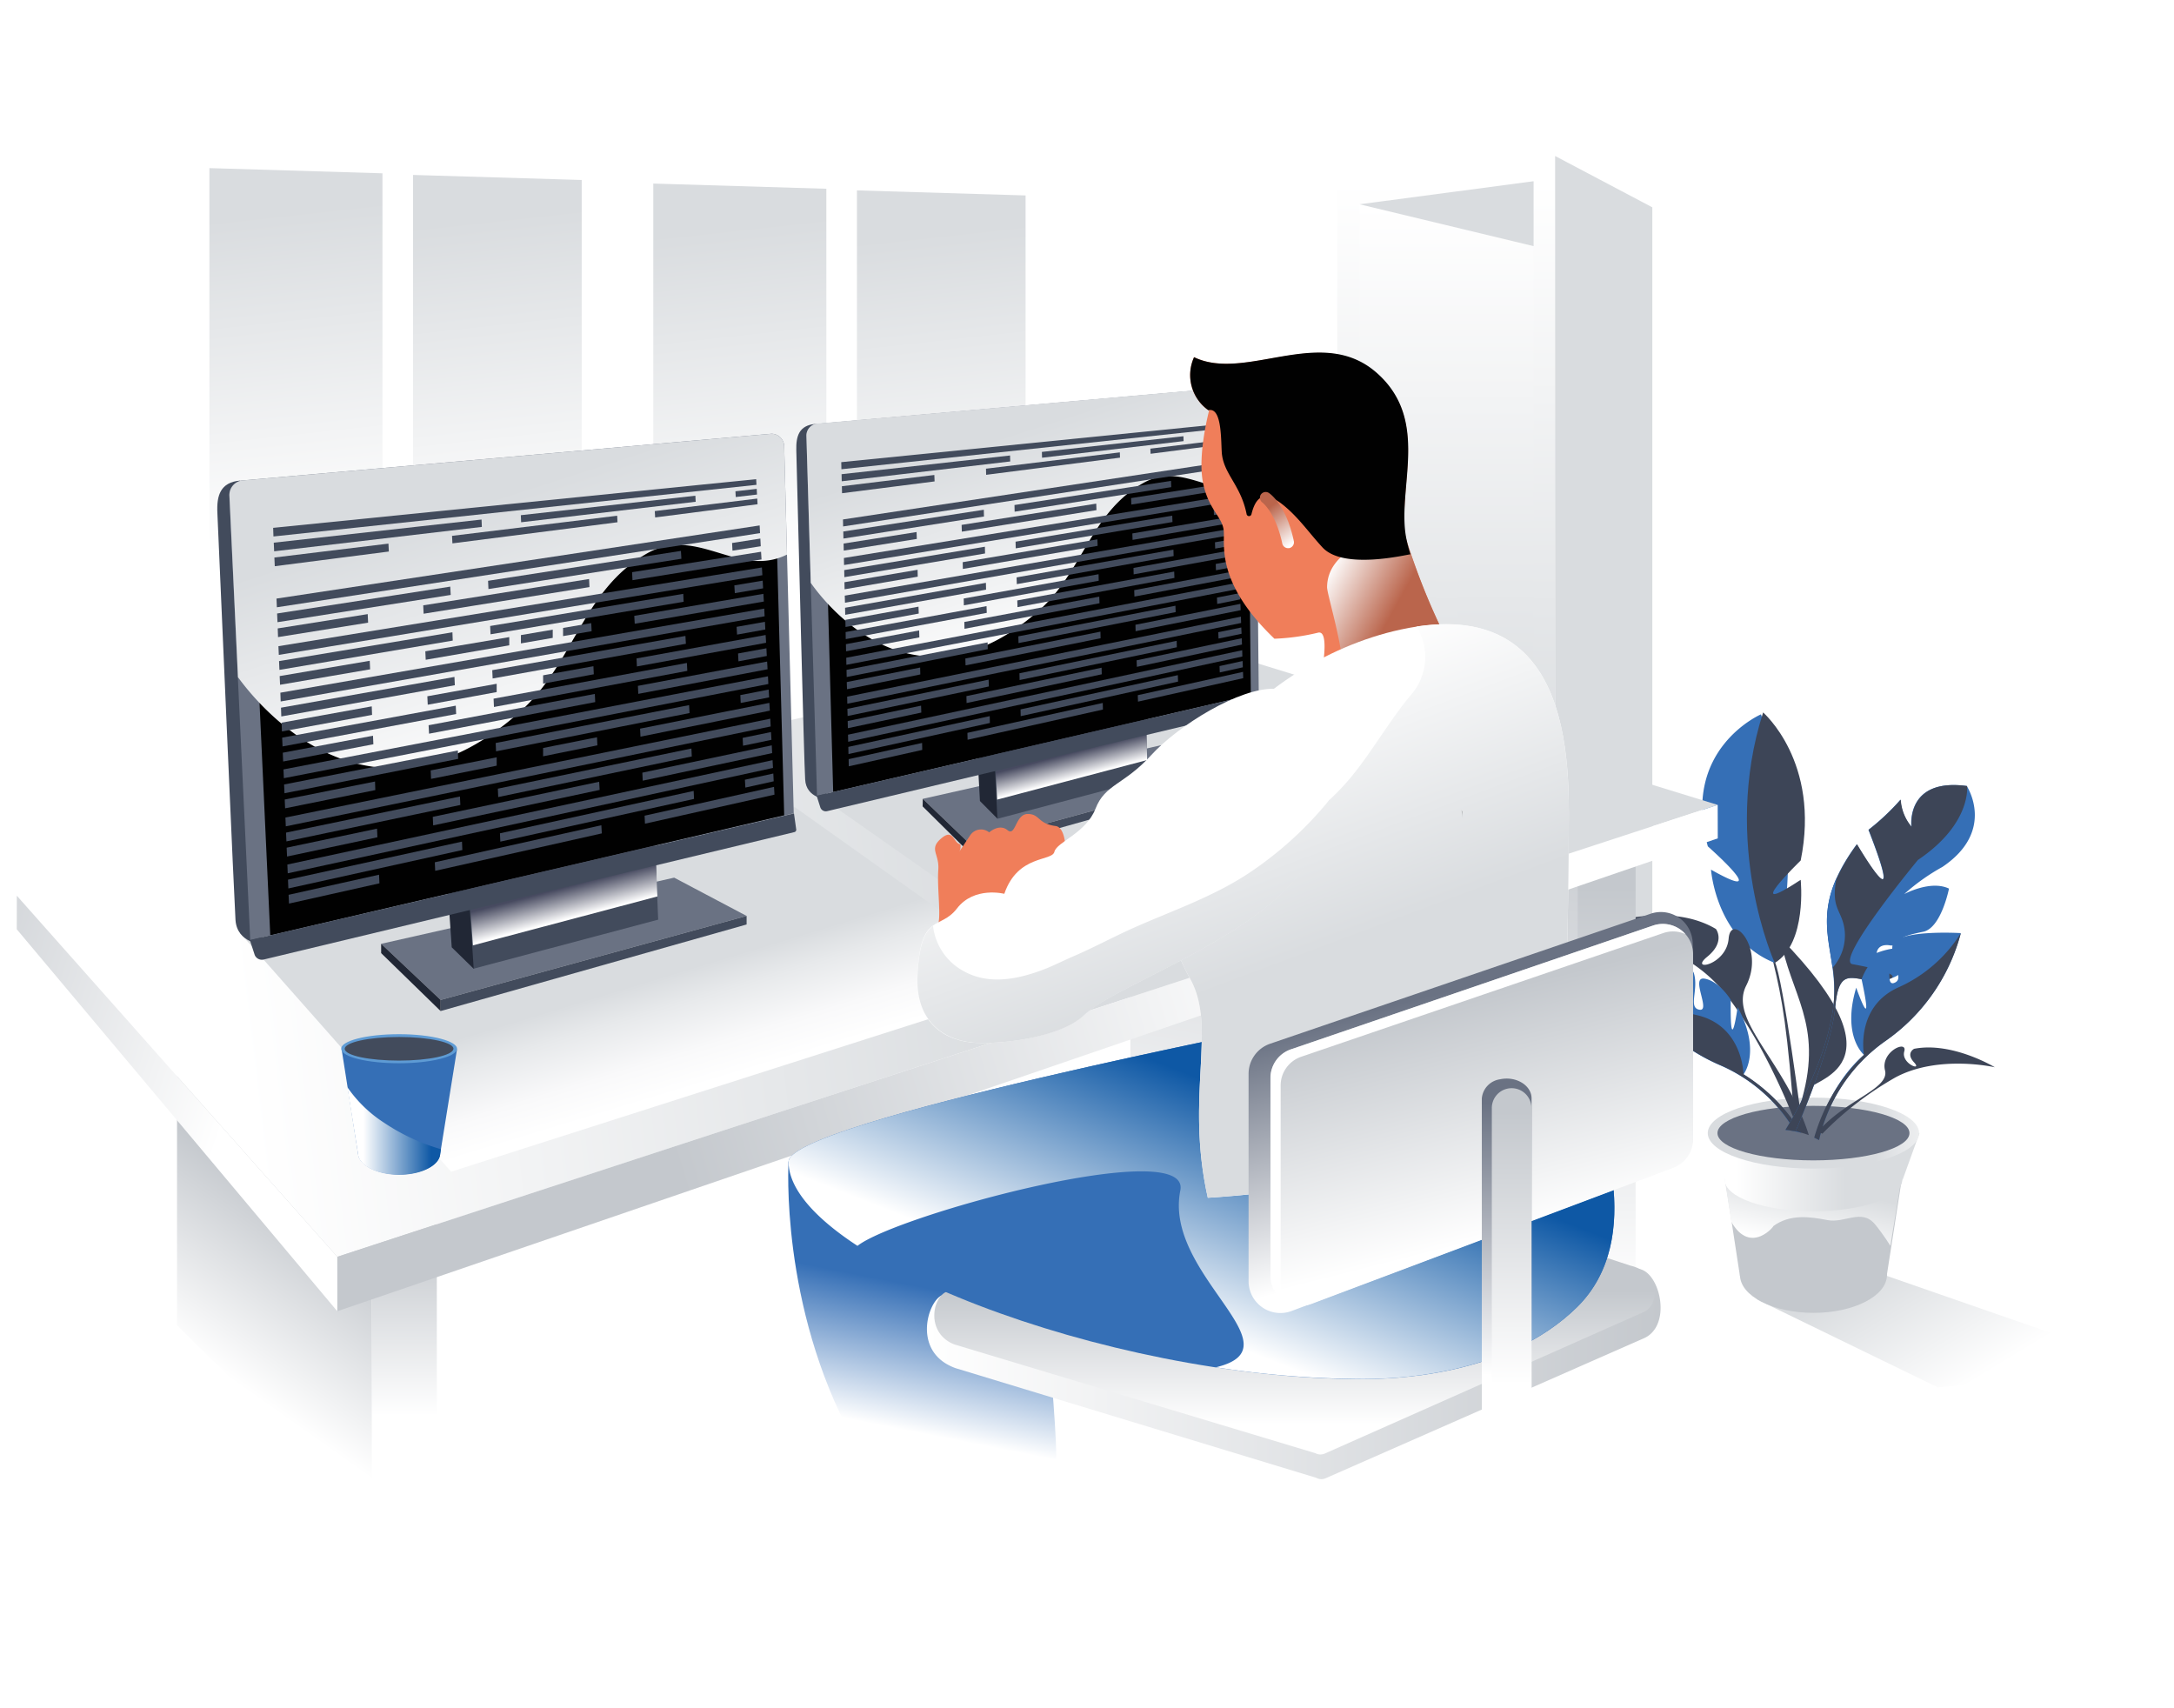 <svg xmlns="http://www.w3.org/2000/svg" xmlns:xlink="http://www.w3.org/1999/xlink" width="280" height="220" viewBox="0 0 280 220">
  <defs>
    <linearGradient id="ŃŚÁŻž_ŪŪŻť_ūŗšŤŚŪÚ_20" data-name="ŃŚÁŻžˇŪŪŻť „ūŗšŤŚŪÚ 20" x1="735.82" y1="23.44" x2="735.82" y2="103.32" gradientTransform="translate(-549.56)" gradientUnits="userSpaceOnUse">
      <stop offset="0" stop-color="#fff"/>
      <stop offset="1" stop-color="#d9dcdf"/>
    </linearGradient>
    <linearGradient id="ŃŚÁŻž_ŪŪŻť_ūŗšŤŚŪÚ_20-2" x1="729.57" y1="26.48" x2="729.57" y2="101.43" xlink:href="#ŃŚÁŻž_ŪŪŻť_ūŗšŤŚŪÚ_20"/>
    <linearGradient id="ŃŚÁŻž_ŪŪŻť_ūŗšŤŚŪÚ_20-3" x1="742.21" y1="26.48" x2="742.21" y2="101.43" xlink:href="#ŃŚÁŻž_ŪŪŻť_ūŗšŤŚŪÚ_20"/>
    <linearGradient id="ŃŚÁŻž_ŪŪŻť_ūŗšŤŚŪÚ_20-4" x1="735.87" y1="26.48" x2="735.87" y2="101.58" xlink:href="#ŃŚÁŻž_ŪŪŻť_ūŗšŤŚŪÚ_20"/>
    <linearGradient id="ŃŚÁŻž_ŪŪŻť_ūŗšŤŚŪÚ_20-5" x1="17.88" y1="160.93" x2="-0.83" y2="142.94" gradientTransform="matrix(1, 0.02, 0.02, 0.59, 236.96, 80.28)" xlink:href="#ŃŚÁŻž_ŪŪŻť_ūŗšŤŚŪÚ_20"/>
    <linearGradient id="ŃŚÁŻž_ŪŪŻť_ūŗšŤŚŪÚ_20-6" x1="422.35" y1="160.45" x2="420.59" y2="152.52" gradientTransform="matrix(-1, 0, 0, 1, 653.75, 0)" xlink:href="#ŃŚÁŻž_ŪŪŻť_ūŗšŤŚŪÚ_20"/>
    <linearGradient id="ŃŚÁŻž_ŪŪŻť_ūŗšŤŚŪÚ_20-7" x1="430.11" y1="148.99" x2="416.06" y2="148.99" gradientTransform="matrix(-1, 0, 0, 1, 653.75, 0)" xlink:href="#ŃŚÁŻž_ŪŪŻť_ūŗšŤŚŪÚ_20"/>
    <linearGradient id="ŃŚÁŻž_ŪŪŻť_ūŗšŤŚŪÚ_20-8" x1="430.11" y1="151.91" x2="416.06" y2="151.91" gradientTransform="matrix(-1, 0, 0, 1, 653.75, 0)" xlink:href="#ŃŚÁŻž_ŪŪŻť_ūŗšŤŚŪÚ_20"/>
    <linearGradient id="ŃŚÁŻž_ŪŪŻť_ūŗšŤŚŪÚ_20-9" x1="401.22" y1="145.93" x2="412.26" y2="145.93" gradientTransform="matrix(-1, 0, 0, 1, 653.75, 0)" xlink:href="#ŃŚÁŻž_ŪŪŻť_ūŗšŤŚŪÚ_20"/>
    <linearGradient id="ŃŚÁŻž_ŪŪŻť_ūŗšŤŚŪÚ_20-10" x1="-557.86" y1="71.92" x2="-562.53" y2="29.46" gradientTransform="translate(654.69)" xlink:href="#ŃŚÁŻž_ŪŪŻť_ūŗšŤŚŪÚ_20"/>
    <linearGradient id="ŃŚÁŻž_ŪŪŻť_ūŗšŤŚŪÚ_20-11" x1="-531.93" y1="72.17" x2="-536.54" y2="30.27" gradientTransform="translate(654.69)" xlink:href="#ŃŚÁŻž_ŪŪŻť_ūŗšŤŚŪÚ_20"/>
    <linearGradient id="ŃŚÁŻž_ŪŪŻť_ūŗšŤŚŪÚ_20-12" x1="-615.03" y1="69.93" x2="-619.7" y2="27.47" gradientTransform="translate(654.69)" xlink:href="#ŃŚÁŻž_ŪŪŻť_ūŗšŤŚŪÚ_20"/>
    <linearGradient id="ŃŚÁŻž_ŪŪŻť_ūŗšŤŚŪÚ_20-13" x1="-589.1" y1="70.18" x2="-593.71" y2="28.29" gradientTransform="translate(654.69)" xlink:href="#ŃŚÁŻž_ŪŪŻť_ūŗšŤŚŪÚ_20"/>
    <linearGradient id="ŃŚÁŻž_ŪŪŻť_ūŗšŤŚŪÚ_14" data-name="ŃŚÁŻžˇŪŪŻť „ūŗšŤŚŪÚ 14" x1="502.72" y1="167.04" x2="502.72" y2="114.35" gradientTransform="translate(-295.79)" gradientUnits="userSpaceOnUse">
      <stop offset="0" stop-color="#fff"/>
      <stop offset="1" stop-color="#c4c8cd"/>
    </linearGradient>
    <linearGradient id="ŃŚÁŻž_ŪŪŻť_ūŗšŤŚŪÚ_14-2" x1="347.86" y1="182.28" x2="347.86" y2="159.63" xlink:href="#ŃŚÁŻž_ŪŪŻť_ūŗšŤŚŪÚ_14"/>
    <linearGradient id="ŃŚÁŻž_ŪŪŻť_ūŗšŤŚŪÚ_14-3" x1="322.92" y1="175.84" x2="336.22" y2="157.06" xlink:href="#ŃŚÁŻž_ŪŪŻť_ūŗšŤŚŪÚ_14"/>
    <linearGradient id="ŃŚÁŻž_ŪŪŻť_ūŗšŤŚŪÚ_14-4" x1="466.64" y1="164.21" x2="478.88" y2="98.12" xlink:href="#ŃŚÁŻž_ŪŪŻť_ūŗšŤŚŪÚ_14"/>
    <linearGradient id="ŃŚÁŻž_ŪŪŻť_ūŗšŤŚŪÚ_29" data-name="ŃŚÁŻžˇŪŪŻť „ūŗšŤŚŪÚ 29" x1="164" y1="184.03" x2="160.21" y2="164.92" gradientTransform="matrix(-1, 0, 0, 1, 279.75, 0)" gradientUnits="userSpaceOnUse">
      <stop offset="0" stop-color="#fff"/>
      <stop offset="0.95" stop-color="#356fb6"/>
    </linearGradient>
    <linearGradient id="ŃŚÁŻž_ŪŪŻť_ūŗšŤŚŪÚ_68" data-name="ŃŚÁŻžˇŪŪŻť „ūŗšŤŚŪÚ 68" x1="326.38" y1="129.74" x2="433.63" y2="116.9" gradientTransform="translate(-295.79)" gradientUnits="userSpaceOnUse">
      <stop offset="0" stop-color="#fff"/>
      <stop offset="0.95" stop-color="#d9dcdf"/>
    </linearGradient>
    <linearGradient id="ŃŚÁŻž_ŪŪŻť_ūŗšŤŚŪÚ_14-5" x1="113.02" y1="125.79" x2="192.71" y2="150.04" gradientTransform="matrix(-1, 0, 0, 1, 279.75, 0)" xlink:href="#ŃŚÁŻž_ŪŪŻť_ūŗšŤŚŪÚ_14"/>
    <linearGradient id="ŃŚÁŻž_ŪŪŻť_ūŗšŤŚŪÚ_14-6" x1="331.07" y1="144.18" x2="376.91" y2="128.95" gradientTransform="matrix(-1, 0, 0, 1, 360.1, 0)" xlink:href="#ŃŚÁŻž_ŪŪŻť_ūŗšŤŚŪÚ_14"/>
    <linearGradient id="ŃŚÁŻž_ŪŪŻť_ūŗšŤŚŪÚ_30" data-name="ŃŚÁŻžˇŪŪŻť „ūŗšŤŚŪÚ 30" x1="191.99" y1="140.54" x2="196.3" y2="126.36" gradientTransform="matrix(-1, 0, 0, 1, 279.75, 0)" gradientUnits="userSpaceOnUse">
      <stop offset="0" stop-color="#fff"/>
      <stop offset="0.31" stop-color="#f9f9fa"/>
      <stop offset="0.74" stop-color="#e7e9eb"/>
      <stop offset="1" stop-color="#d9dcdf"/>
    </linearGradient>
    <linearGradient id="ŃŚÁŻž_ŪŪŻť_ūŗšŤŚŪÚ_30-2" x1="122.08" y1="120.98" x2="126.13" y2="107.68" xlink:href="#ŃŚÁŻž_ŪŪŻť_ūŗšŤŚŪÚ_30"/>
    <linearGradient id="ŃŚÁŻž_ŪŪŻť_ūŗšŤŚŪÚ_11" data-name="ŃŚÁŻžˇŪŪŻť „ūŗšŤŚŪÚ 11" x1="137.69" y1="100.08" x2="138.52" y2="96.93" gradientTransform="matrix(-1, 0, -0.02, 1, 278.64, 0)" gradientUnits="userSpaceOnUse">
      <stop offset="0" stop-color="#fff"/>
      <stop offset="1" stop-color="#474a60"/>
    </linearGradient>
    <linearGradient id="ŃŚÁŻž_ŪŪŻť_ūŗšŤŚŪÚ_20-14" x1="242.83" y1="159.97" x2="241.5" y2="130.49" gradientTransform="matrix(1.01, -0.28, 0.32, 0.9, -156.22, 6.21)" xlink:href="#ŃŚÁŻž_ŪŪŻť_ūŗšŤŚŪÚ_20"/>
    <linearGradient id="ŃŚÁŻž_ŪŪŻť_ūŗšŤŚŪÚ_11-2" x1="205.59" y1="118.09" x2="206.61" y2="114.19" gradientTransform="matrix(-1, 0, 0, 1, 279.75, 0)" xlink:href="#ŃŚÁŻž_ŪŪŻť_ūŗšŤŚŪÚ_11"/>
    <linearGradient id="ŃŚÁŻž_ŪŪŻť_ūŗšŤŚŪÚ_20-15" x1="177.68" y1="155.58" x2="176.04" y2="119.16" gradientTransform="matrix(1.01, -0.28, 0.34, 0.9, -155.19, 6.21)" xlink:href="#ŃŚÁŻž_ŪŪŻť_ūŗšŤŚŪÚ_20"/>
    <linearGradient id="ŃŚÁŻž_ŪŪŻť_ūŗšŤŚŪÚ_14-7" x1="415.18" y1="171.9" x2="509.67" y2="171.9" xlink:href="#ŃŚÁŻž_ŪŪŻť_ūŗšŤŚŪÚ_14"/>
    <linearGradient id="ŃŚÁŻž_ŪŪŻť_ūŗšŤŚŪÚ_14-8" x1="462.53" y1="183.44" x2="462.53" y2="166.28" xlink:href="#ŃŚÁŻž_ŪŪŻť_ūŗšŤŚŪÚ_14"/>
    <linearGradient id="ŃŚÁŻž_ŪŪŻť_ūŗšŤŚŪÚ_54" data-name="ŃŚÁŻžˇŪŪŻť „ūŗšŤŚŪÚ 54" x1="444.72" y1="169.44" x2="455.86" y2="141.05" gradientTransform="translate(-295.79)" gradientUnits="userSpaceOnUse">
      <stop offset="0" stop-color="#fff"/>
      <stop offset="1" stop-color="#0e58a5"/>
    </linearGradient>
    <linearGradient id="ŃŚÁŻž_ŪŪŻť_ūŗšŤŚŪÚ_34" data-name="ŃŚÁŻžˇŪŪŻť „ūŗšŤŚŪÚ 34" x1="109.18" y1="74.31" x2="100.5" y2="79.1" gradientTransform="matrix(-1, 0, 0, 1, 279.75, 0)" gradientUnits="userSpaceOnUse">
      <stop offset="0" stop-color="#fff"/>
      <stop offset="1" stop-color="#ba654c"/>
    </linearGradient>
    <linearGradient id="ŃŚÁŻž_ŪŪŻť_ūŗšŤŚŪÚ_34-2" x1="252.3" y1="333.31" x2="252.3" y2="327.77" gradientTransform="matrix(-0.81, 0.59, 0.59, 0.81, 172.56, -347.6)" xlink:href="#ŃŚÁŻž_ŪŪŻť_ūŗšŤŚŪÚ_34"/>
    <linearGradient id="ŃŚÁŻž_ŪŪŻť_ūŗšŤŚŪÚ_68-2" x1="115.57" y1="85.81" x2="102.13" y2="121.72" gradientTransform="matrix(-1, 0, 0, 1, 279.75, 0)" xlink:href="#ŃŚÁŻž_ŪŪŻť_ūŗšŤŚŪÚ_68"/>
    <linearGradient id="ŃŚÁŻž_ŪŪŻť_ūŗšŤŚŪÚ_17" data-name="ŃŚÁŻžˇŪŪŻť „ūŗšŤŚŪÚ 17" x1="469.14" y1="56.39" x2="481.88" y2="97.7" gradientTransform="translate(-295.79)" gradientUnits="userSpaceOnUse">
      <stop offset="0" stop-color="#fff"/>
      <stop offset="1" stop-color="#010101"/>
    </linearGradient>
    <linearGradient id="ŃŚÁŻž_ŪŪŻť_ūŗšŤŚŪÚ_68-3" x1="142.43" y1="95.87" x2="128.99" y2="131.77" gradientTransform="matrix(-1, 0, 0, 1, 279.75, 0)" xlink:href="#ŃŚÁŻž_ŪŪŻť_ūŗšŤŚŪÚ_68"/>
    <linearGradient id="ŃŚÁŻž_ŪŪŻť_ūŗšŤŚŪÚ_25" data-name="ŃŚÁŻžˇŪŪŻť „ūŗšŤŚŪÚ 25" x1="489.26" y1="159.25" x2="481.29" y2="127.91" gradientTransform="translate(-295.79)" gradientUnits="userSpaceOnUse">
      <stop offset="0" stop-color="#fff"/>
      <stop offset="1" stop-color="#6a7283"/>
    </linearGradient>
    <linearGradient id="ŃŚÁŻž_ŪŪŻť_ūŗšŤŚŪÚ_14-9" x1="490.5" y1="158.77" x2="482.92" y2="128.95" xlink:href="#ŃŚÁŻž_ŪŪŻť_ūŗšŤŚŪÚ_14"/>
    <linearGradient id="ŃŚÁŻž_ŪŪŻť_ūŗšŤŚŪÚ_25-2" x1="489.85" y1="177.07" x2="489.85" y2="141.97" xlink:href="#ŃŚÁŻž_ŪŪŻť_ūŗšŤŚŪÚ_25"/>
    <linearGradient id="ŃŚÁŻž_ŪŪŻť_ūŗšŤŚŪÚ_14-10" x1="490.5" y1="178.3" x2="490.5" y2="143.21" xlink:href="#ŃŚÁŻž_ŪŪŻť_ūŗšŤŚŪÚ_14"/>
    <linearGradient id="ŃŚÁŻž_ŪŪŻť_ūŗšŤŚŪÚ_54-2" x1="232.96" y1="145.63" x2="224.21" y2="145.63" gradientTransform="matrix(-1, 0, 0, 1, 279.75, 0)" xlink:href="#ŃŚÁŻž_ŪŪŻť_ūŗšŤŚŪÚ_54"/>
  </defs>
  <title>wdrozenia</title>
  <g style="isolation: isolate">
    <g id="Warstwa_1" data-name="Warstwa 1">
      <rect width="280" height="220" style="fill: #fff"/>
      <g>
        <g>
          <polygon points="200.29 122.64 172.23 120.16 172.23 23.75 200.29 20.09 200.29 122.64" style="fill: url(#ŃŚÁŻž_ŪŪŻť_ūŗšŤŚŪÚ_20)"/>
          <polygon points="184.92 70.31 175.11 70.37 175.11 117.53 184.92 118.42 184.92 70.31" style="mix-blend-mode: multiply;fill: url(#ŃŚÁŻž_ŪŪŻť_ūŗšŤŚŪÚ_20-2)"/>
          <polygon points="187.78 70.29 187.78 118.67 197.52 119.56 197.52 70.23 187.78 70.29" style="mix-blend-mode: multiply;fill: url(#ŃŚÁŻž_ŪŪŻť_ūŗšŤŚŪÚ_20-3)"/>
          <polygon points="197.52 67.18 197.52 23.34 175.11 26.31 175.11 67.27 197.52 67.18" style="mix-blend-mode: multiply;fill: url(#ŃŚÁŻž_ŪŪŻť_ūŗšŤŚŪÚ_20-4)"/>
          <polygon points="197.52 31.7 197.52 23.34 175.11 26.31 197.52 31.7" style="fill: #d9dcdf"/>
          <polygon points="200.29 122.63 212.81 120.38 212.81 26.7 200.29 20.09 200.29 122.63" style="fill: #d9dcdf"/>
        </g>
        <polygon points="226.31 167.36 249.57 178.67 277.59 176.34 241.44 163.77 226.31 167.36" style="mix-blend-mode: multiply;fill: url(#ŃŚÁŻž_ŪŪŻť_ūŗšŤŚŪÚ_20-5)"/>
        <g>
          <path d="M233.56,159.32c5.23,0,9.47,2.19,9.47,4.88s-4.24,4.88-9.47,4.88-9.46-2.19-9.46-4.88S228.33,159.32,233.56,159.32Z" style="fill: #c4c8cd"/>
          <path d="M221.77,149.18h23.59L243,164.31h0c0,.65-4.23,1.19-9.46,1.19s-9.45-.54-9.45-1.19h0Z" style="fill: #c4c8cd"/>
          <path d="M241.49,157.67c-1.74-2.07-3.86-.1-6.13-.54s-4.83-.81-7,.8c.38-.29-2.85,3.87-5.38-.59l-1.26-8.16h23.59l-1.84,11.26C242.77,159.31,241.78,158,241.49,157.67Z" style="mix-blend-mode: multiply;fill: url(#ŃŚÁŻž_ŪŪŻť_ūŗšŤŚŪÚ_20-6)"/>
          <path d="M220,145.93l2.22,6.12c0-1.37,5.1-2.48,11.39-2.48s11.4,1.11,11.4,2.48l2.21-6.12Z" style="fill: url(#ŃŚÁŻž_ŪŪŻť_ūŗšŤŚŪÚ_20-7)"/>
          <path d="M233.56,147.84c6.33,0,11.45,1.82,11.45,4.07S239.89,156,233.56,156s-11.44-1.82-11.44-4.07S227.24,147.84,233.56,147.84Z" style="fill: url(#ŃŚÁŻž_ŪŪŻť_ūŗšŤŚŪÚ_20-8)"/>
          <ellipse cx="233.56" cy="145.93" rx="13.61" ry="4.57" style="fill: url(#ŃŚÁŻž_ŪŪŻť_ūŗšŤŚŪÚ_20-9)"/>
          <path d="M233.56,142.42c6.83,0,12.37,1.57,12.37,3.51s-5.54,3.51-12.37,3.51-12.36-1.57-12.36-3.51S226.73,142.42,233.56,142.42Z" style="fill: #6a7283"/>
          <g>
            <path d="M228.56,123.8c1.1,2.11,3.59,21.43,3.59,21.43l-.94.46c-1-13.4-1.65-16.91-2.82-21.75C228.37,123.86,227.46,121.68,228.56,123.8Z" style="fill: #3d4557"/>
            <path d="M226.8,92A51.93,51.93,0,0,1,228.56,124C221,121,220.37,112,220.37,112c8.3,4.68-.41-3-.41-3C216.47,96.47,226.8,92,226.8,92Z" style="fill: #356fb6"/>
            <path d="M231.92,110.82s-8,7.76,0,2.49c0,0,.86,8.17-3.34,10.7,0,0-6.95-15.24-1.5-32.26C227.06,91.75,234.5,98.12,231.92,110.82Z" style="fill: #3d4557"/>
          </g>
          <path d="M221,119.64s1.28,1.63-1.12,3.58,2.47,1.14,2.76-2.34,4.74,1.17,2.26,6.06c-2.29,4.53,5.07,9.74,8.07,19.25a10.81,10.81,0,0,0-1.26-.39c-1.65-4.33-4.91-11.94-9.36-17.65-6.57-8.43-18.43-8.25-18.43-8.25S214.12,115.54,221,119.64Z" style="fill: #3d4557"/>
          <path d="M232.82,140.42c-.21,1-1.11,3.47-1.76,5.24l-.56-.07c.54-1.5,1.26-2.87,1.59-4.06,2.73-9.75-1.52-13.46-2.78-20.74C245.92,137.81,233.16,138.88,232.82,140.42Z" style="fill: #3d4557"/>
          <g>
            <path d="M218.17,125.36c.63,2.12-.79,4.45.72,4.68s-1.25-4.33.66-4,3.36,2.72,3.36,2.72c-.1,8,.89.94.89.94,3.1,5.76.75,8.67.75,8.67a22.21,22.21,0,0,1,7.4,7.53c-.25-.07-.5-.13-.76-.18a20.71,20.71,0,0,0-9.7-8.55,24.53,24.53,0,0,1-12.28-11.68S217.53,123.24,218.17,125.36Z" style="fill: #356fb6"/>
            <path d="M218.49,130.72c6,1.35,6.06,7.62,6.06,7.62a22.87,22.87,0,0,1,7.45,7.54c-.27-.07-.54-.14-.81-.19a20.71,20.71,0,0,0-9.7-8.55,24.53,24.53,0,0,1-12.28-11.68A18.34,18.34,0,0,0,218.49,130.72Z" style="fill: #3d4557"/>
          </g>
          <g>
            <path d="M236.38,129.62c-.43,4.76-3.81,13-5.12,16.09a11.17,11.17,0,0,0-1.31-.19c1.33-2.17,5.14-8.84,6.11-15.41,1.18-8-4.07-11.64,3.08-21.38,0,0,6.63,11.28,1.5-1.86a30.05,30.05,0,0,0,4.13-3.89,6,6,0,0,0,1.4,3.5s-.8-6.33,7.14-5.25c0,0,3.8,5.75-3.14,10.42a26.55,26.55,0,0,0-4.92,3.5s3.38-1.85,5.77-.71c0,0-1,5.09-3.33,5.56s-2.55.73-2.55.73a1.6,1.6,0,0,1-1.85,1c-1.53-.16-1.58,1-1.58,1s2.61-1.12,4.62-.39a3.94,3.94,0,0,1-3.56,3.81C239.13,126.91,236.92,123.69,236.38,129.62Z" style="fill: #356fb6"/>
            <path d="M236.38,129.62c-.43,4.76-3.81,13-5.12,16.09a11.17,11.17,0,0,0-1.31-.19c1.33-2.17,5.14-8.84,6.11-15.41a19.06,19.06,0,0,0,0-5.46c-.51-3.74-1.56-6.93.53-11.59h0a24.48,24.48,0,0,1,2.59-4.33s6.63,11.28,1.5-1.86a30.05,30.05,0,0,0,4.13-3.89,6,6,0,0,0,1.4,3.5s-.8-6.33,7.14-5.25c0,0,.61,4.85-6.33,9.52,0,0-10.51,12.68-8.5,13.41,0,0,7.93,1.37,4.29,2.06S236.92,123.69,236.38,129.62Z" style="fill: #3d4557"/>
            <path d="M237.6,120a6.25,6.25,0,0,1-1.58,4.64c-.51-3.74-1.56-6.93.53-11.59C235.7,117.19,237.36,117.19,237.6,120Z" style="fill: #356fb6"/>
          </g>
          <g>
            <path d="M233.69,146.52c.81-2.62,2.73-7.55,6.38-10.67,0,0-2.88-2.38-1-8.65,0,0,2.37,6.72.69-1.09,0,0,.95-2.67,2.75-3.34s0,4.34,1.44,3.82-.42-2.52-.22-4.73,8.81-1.69,8.81-1.69a24.57,24.57,0,0,1-9.72,13.9,21.3,21.3,0,0,0-8.54,12.76Z" style="fill: #356fb6"/>
            <path d="M233.66,146.51a23.83,23.83,0,0,1,6.41-10.66s-1.16-6.16,4.42-8.68a18.28,18.28,0,0,0,8.06-7,24.57,24.57,0,0,1-9.72,13.9,21.3,21.3,0,0,0-8.54,12.76Z" style="fill: #3d4557"/>
          </g>
          <path d="M234.12,145.77c3.53-4.13,9.27-5.52,8.66-7.92s2.93-4,2.48-2.44,2.39,2.62,1.27,1.42,0-1.76,0-1.76c4.91-.95,10.4,2.38,10.4,2.38s-7.22-1.66-12.76,1.28a42.57,42.57,0,0,0-9.45,7.27Z" style="fill: #3d4557"/>
        </g>
        <g>
          <polygon points="106.43 91.42 84.14 91.42 84.14 23.64 106.43 24.31 106.43 91.42" style="fill: url(#ŃŚÁŻž_ŪŪŻť_ūŗšŤŚŪÚ_20-10)"/>
          <polygon points="132.09 91.42 110.37 91.42 110.37 24.52 132.09 25.17 132.09 91.42" style="fill: url(#ŃŚÁŻž_ŪŪŻť_ūŗšŤŚŪÚ_20-11)"/>
        </g>
        <g>
          <polygon points="49.26 89.44 26.97 89.44 26.97 21.65 49.26 22.32 49.26 89.44" style="fill: url(#ŃŚÁŻž_ŪŪŻť_ūŗšŤŚŪÚ_20-12)"/>
          <polygon points="74.92 89.44 53.2 89.44 53.2 22.53 74.92 23.18 74.92 89.44" style="fill: url(#ŃŚÁŻž_ŪŪŻť_ūŗšŤŚŪÚ_20-13)"/>
        </g>
        <g>
          <polygon points="210.66 109.75 203.18 111.83 203.18 197.82 210.66 197.51 210.66 109.75" style="fill: url(#ŃŚÁŻž_ŪŪŻť_ūŗšŤŚŪÚ_14)"/>
          <polygon points="56.26 157.65 47.88 158.79 47.88 195.52 56.26 195.35 56.26 157.65" style="fill: url(#ŃŚÁŻž_ŪŪŻť_ūŗšŤŚŪÚ_14-2)"/>
          <polygon points="22.8 132.97 47.88 158.79 47.88 195.52 22.8 170.67 22.8 132.97" style="fill: url(#ŃŚÁŻž_ŪŪŻť_ūŗšŤŚŪÚ_14-3)"/>
          <polygon points="145.59 92.44 203.18 111.83 203.18 197.82 145.59 180.2 145.59 92.44" style="fill: url(#ŃŚÁŻž_ŪŪŻť_ūŗšŤŚŪÚ_14-4)"/>
        </g>
        <path d="M101.56,149.61s-1.14,18.51,8.31,35.73,26.24,9.09,26.17,1.93-3.7-43.68-3.7-43.68Z" style="fill: url(#ŃŚÁŻž_ŪŪŻť_ūŗšŤŚŪÚ_29)"/>
        <g>
          <polygon points="2.16 115.37 150.09 81.78 221.23 103.66 43.44 161.86 2.16 115.37" style="fill: url(#ŃŚÁŻž_ŪŪŻť_ūŗšŤŚŪÚ_68)"/>
          <polygon points="43.44 168.87 221.24 107.97 221.23 103.66 43.44 161.86 43.44 168.87" style="fill: url(#ŃŚÁŻž_ŪŪŻť_ūŗšŤŚŪÚ_14-5)"/>
          <polygon points="43.44 168.87 2.16 119.68 2.17 115.36 43.44 161.86 43.44 168.87" style="fill: url(#ŃŚÁŻž_ŪŪŻť_ūŗšŤŚŪÚ_14-6)"/>
        </g>
        <polygon points="30.88 120.12 58.1 150.9 134.19 126.58 102.37 103.95 30.88 120.12" style="mix-blend-mode: multiply;fill: url(#ŃŚÁŻž_ŪŪŻť_ūŗšŤŚŪÚ_30)"/>
        <polygon points="104.5 101.8 140.88 127.33 200.93 107.58 162.12 89.28 104.5 101.8" style="mix-blend-mode: multiply;fill: url(#ŃŚÁŻž_ŪŪŻť_ūŗšŤŚŪÚ_30-2)"/>
        <g>
          <polygon points="118.85 102.88 149.51 95.98 157 99.98 124.95 108.73 118.85 102.88" style="fill: #6a7283"/>
          <polygon points="124.93 109.89 156.98 100.86 157 99.98 124.95 108.73 124.93 109.89" style="fill: #424b5c"/>
          <polygon points="118.85 102.88 124.95 108.73 124.93 109.89 118.83 103.85 118.85 102.88" style="fill: #212735"/>
          <path d="M144.94,87l-18.91,3a.56.56,0,0,0-.49.58l.67,12.58,2.24,2.26,17-18A.43.43,0,0,0,144.94,87Z" style="fill: #212735"/>
          <path d="M147,86.49l-18.79,3a.55.55,0,0,0-.48.58l.73,15.38,19.32-5.11-.31-13.45A.45.45,0,0,0,147,86.49Z" style="fill: #424b5c"/>
          <g style="mix-blend-mode: multiply">
            <path d="M147,86.49l-18.79,3a.55.55,0,0,0-.48.58l.7,12.91,19.32-5.1-.28-11A.45.45,0,0,0,147,86.49Z" style="fill: url(#ŃŚÁŻž_ŪŪŻť_ūŗšŤŚŪÚ_11)"/>
          </g>
          <path d="M102.56,58c.26,10.07,1,40.33,1.14,42.38.12,2.44,2.77,2.54,2.77,2.54L105,54.6C102.93,54.78,102.51,56.14,102.56,58Z" style="fill: #424b5c"/>
          <path d="M160.48,49.72l-55.1,4.85a1.56,1.56,0,0,0-1.52,1.61l1.37,46.3,56.89-13.2L161.75,51A1.3,1.3,0,0,0,160.48,49.72Z" style="fill: #6a7283"/>
          <path d="M159.53,51.91l-52,5a1.47,1.47,0,0,0-1.42,1.52L107.31,102,161.1,89.52l-.36-36.37A1.22,1.22,0,0,0,159.53,51.91Z" style="fill: #010101"/>
          <g style="mix-blend-mode: multiply">
            <path d="M133.75,78.68c5.77-5.07,6.68-12.67,13.55-16.5,5.24-2.92,9.46,2.65,14.56.13L161.75,51a1.3,1.3,0,0,0-1.27-1.31l-55.1,4.85a1.56,1.56,0,0,0-1.52,1.61l.56,18.91C104.54,75.17,116.62,93.73,133.75,78.68Z" style="fill: url(#ŃŚÁŻž_ŪŪŻť_ūŗšŤŚŪÚ_20-14)"/>
          </g>
          <path d="M105.66,104a.75.75,0,0,0,.9.46L162.14,91.2a.26.26,0,0,0,.18-.32l-.2-1.6-56.94,13.21Z" style="fill: #424b5c"/>
          <g>
            <polygon points="158.81 55.04 108.37 60.43 108.35 59.52 158.79 54.45 158.81 55.04" style="fill: #424b5c"/>
            <polygon points="158.85 56.06 156.63 56.32 156.61 55.71 158.82 55.47 158.85 56.06" style="fill: #424b5c"/>
            <polygon points="130.11 59.43 108.41 61.98 108.39 61.07 130.09 58.66 130.11 59.43" style="fill: #424b5c"/>
            <polygon points="152.44 56.81 134.21 58.95 134.19 58.2 152.42 56.18 152.44 56.81" style="fill: #424b5c"/>
            <polygon points="120.37 62 108.45 63.52 108.43 62.62 120.34 61.17 120.37 62" style="fill: #424b5c"/>
            <polygon points="158.88 57.07 148.19 58.44 148.16 57.78 158.86 56.48 158.88 57.07" style="fill: #424b5c"/>
            <polygon points="144.25 58.94 127.01 61.15 126.99 60.36 144.23 58.26 144.25 58.94" style="fill: #424b5c"/>
            <polygon points="159.09 60.07 108.59 67.8 108.57 66.9 159.06 59.27 159.09 60.07" style="fill: #424b5c"/>
            <polygon points="159.15 61.45 156.19 61.91 156.16 61.1 159.12 60.65 159.15 61.45" style="fill: #424b5c"/>
            <polygon points="126.73 66.52 108.63 69.36 108.61 68.45 126.71 65.65 126.73 66.52" style="fill: #424b5c"/>
            <polygon points="150.85 62.74 130.68 65.9 130.66 65.04 150.82 61.93 150.85 62.74" style="fill: #424b5c"/>
            <polygon points="118.08 69.41 108.67 70.91 108.65 70 118.05 68.52 118.08 69.41" style="fill: #424b5c"/>
            <polygon points="159.2 62.82 145.71 64.98 145.68 64.15 159.17 62.02 159.2 62.82" style="fill: #424b5c"/>
            <polygon points="141.22 65.7 123.88 68.47 123.85 67.6 141.19 64.86 141.22 65.7" style="fill: #424b5c"/>
            <polygon points="159.26 64.46 108.71 72.77 108.69 71.86 159.23 63.66 159.26 64.46" style="fill: #424b5c"/>
            <polygon points="159.31 65.83 156.35 66.33 156.32 65.52 159.28 65.03 159.31 65.83" style="fill: #424b5c"/>
            <polygon points="126.87 71.28 108.75 74.33 108.73 73.42 126.85 70.41 126.87 71.28" style="fill: #424b5c"/>
            <polygon points="151.01 67.23 130.82 70.62 130.8 69.76 150.98 66.41 151.01 67.23" style="fill: #424b5c"/>
            <polygon points="118.2 74.27 108.78 75.89 108.76 74.98 118.18 73.38 118.2 74.27" style="fill: #424b5c"/>
            <polygon points="159.36 67.21 145.87 69.53 145.84 68.7 159.33 66.41 159.36 67.21" style="fill: #424b5c"/>
            <polygon points="141.37 70.3 124.01 73.27 123.99 72.4 141.34 69.46 141.37 70.3" style="fill: #424b5c"/>
            <polygon points="159.42 68.75 108.83 77.62 108.8 76.71 159.39 67.94 159.42 68.75" style="fill: #424b5c"/>
            <polygon points="159.47 70.12 156.51 70.65 156.48 69.84 159.44 69.32 159.47 70.12" style="fill: #424b5c"/>
            <polygon points="127 75.94 108.86 79.18 108.84 78.27 126.98 75.06 127 75.94" style="fill: #424b5c"/>
            <polygon points="151.16 71.61 130.96 75.23 130.93 74.36 151.13 70.79 151.16 71.61" style="fill: #424b5c"/>
            <polygon points="118.33 79.02 108.9 80.75 108.88 79.83 118.3 78.13 118.33 79.02" style="fill: #424b5c"/>
            <polygon points="159.52 71.5 146.01 73.97 145.99 73.14 159.49 70.7 159.52 71.5" style="fill: #424b5c"/>
            <polygon points="141.51 74.79 124.14 77.96 124.12 77.08 141.49 73.95 141.51 74.79" style="fill: #424b5c"/>
            <polygon points="159.58 72.88 156.61 73.44 156.58 72.63 159.55 72.08 159.58 72.88" style="fill: #424b5c"/>
            <polygon points="127.09 78.93 108.93 82.31 108.91 81.4 127.06 78.06 127.09 78.93" style="fill: #424b5c"/>
            <polygon points="151.26 74.43 131.05 78.19 131.02 77.33 151.23 73.61 151.26 74.43" style="fill: #424b5c"/>
            <polygon points="118.41 82.09 108.97 83.88 108.95 82.96 118.38 81.19 118.41 82.09" style="fill: #424b5c"/>
            <polygon points="159.63 74.27 146.11 76.83 146.08 76 159.6 73.46 159.63 74.27" style="fill: #424b5c"/>
            <polygon points="141.61 77.69 124.22 80.98 124.2 80.1 141.58 76.84 141.61 77.69" style="fill: #424b5c"/>
            <polygon points="159.69 75.81 109.01 85.62 108.99 84.71 159.66 75 159.69 75.81" style="fill: #424b5c"/>
            <polygon points="159.74 77.19 156.77 77.78 156.74 76.96 159.71 76.38 159.74 77.19" style="fill: #424b5c"/>
            <polygon points="127.22 83.6 109.05 87.19 109.03 86.27 127.2 82.73 127.22 83.6" style="fill: #424b5c"/>
            <polygon points="151.42 78.83 131.18 82.82 131.16 81.95 151.39 78.01 151.42 78.83" style="fill: #424b5c"/>
            <polygon points="118.53 86.86 109.09 88.76 109.06 87.84 118.51 85.97 118.53 86.86" style="fill: #424b5c"/>
            <polygon points="159.79 78.58 146.26 81.29 146.24 80.46 159.76 77.77 159.79 78.58" style="fill: #424b5c"/>
            <polygon points="141.75 82.2 124.36 85.69 124.33 84.81 141.73 81.35 141.75 82.2" style="fill: #424b5c"/>
            <polygon points="159.85 80.23 109.13 90.63 109.11 89.72 159.82 79.42 159.85 80.23" style="fill: #424b5c"/>
            <polygon points="159.91 81.62 156.94 82.24 156.91 81.42 159.87 80.81 159.91 81.62" style="fill: #424b5c"/>
            <polygon points="127.36 88.41 109.17 92.21 109.14 91.29 127.33 87.53 127.36 88.41" style="fill: #424b5c"/>
            <polygon points="151.57 83.36 131.32 87.58 131.3 86.71 151.55 82.53 151.57 83.36" style="fill: #424b5c"/>
            <polygon points="118.66 91.77 109.2 93.78 109.18 92.86 118.63 90.88 118.66 91.77" style="fill: #424b5c"/>
            <polygon points="159.96 83.01 146.42 85.88 146.39 85.04 159.93 82.2 159.96 83.01" style="fill: #424b5c"/>
            <polygon points="141.9 86.84 124.49 90.54 124.47 89.65 141.88 85.99 141.9 86.84" style="fill: #424b5c"/>
            <polygon points="160.01 84.55 109.24 95.53 109.22 94.62 159.99 83.74 160.01 84.55" style="fill: #424b5c"/>
            <polygon points="160.07 85.94 157.1 86.6 157.07 85.78 160.04 85.13 160.07 85.94" style="fill: #424b5c"/>
            <polygon points="127.49 93.11 109.28 97.11 109.26 96.19 127.47 92.23 127.49 93.11" style="fill: #424b5c"/>
            <polygon points="151.73 87.78 131.46 92.23 131.44 91.36 151.7 86.95 151.73 87.78" style="fill: #424b5c"/>
            <polygon points="118.78 96.58 109.32 98.69 109.3 97.77 118.76 95.68 118.78 96.58" style="fill: #424b5c"/>
            <polygon points="160.12 87.34 146.57 90.36 146.54 89.53 160.09 86.53 160.12 87.34" style="fill: #424b5c"/>
            <polygon points="142.05 91.38 124.62 95.27 124.6 94.38 142.03 90.53 142.05 91.38" style="fill: #424b5c"/>
          </g>
        </g>
        <g>
          <polygon points="49.09 121.55 86.83 113.03 96.16 117.96 56.75 128.78 49.09 121.55" style="fill: #6a7283"/>
          <polygon points="56.75 130.21 96.16 119.06 96.16 117.96 56.75 128.78 56.75 130.21" style="fill: #424b5c"/>
          <polygon points="49.09 121.55 56.75 128.78 56.75 130.21 49.09 122.75 49.09 121.55" style="fill: #212735"/>
          <path d="M81,101.94l-23.3,3.77a.67.67,0,0,0-.59.71L58.18,122,61,124.76l20.56-22.29A.55.55,0,0,0,81,101.94Z" style="fill: #212735"/>
          <path d="M83.51,101.3l-23.16,3.75a.66.66,0,0,0-.58.7l1.24,19,23.76-6.31-.68-16.62A.54.54,0,0,0,83.51,101.3Z" style="fill: #424b5c"/>
          <g style="mix-blend-mode: multiply">
            <path d="M83.51,101.3l-23.16,3.75a.66.66,0,0,0-.58.7l1.14,16,23.76-6.3-.58-13.58A.54.54,0,0,0,83.51,101.3Z" style="fill: url(#ŃŚÁŻž_ŪŪŻť_ūŗšŤŚŪÚ_11-2)"/>
          </g>
          <path d="M28,66.11c.54,12.45,2.17,49.85,2.33,52.37.2,3,3.48,3.14,3.48,3.14L30.93,61.89C28.38,62.12,27.88,63.8,28,66.11Z" style="fill: #424b5c"/>
          <path d="M99.38,55.86l-68,6a1.9,1.9,0,0,0-1.85,2l2.7,57.21,70-16.32L101,57.48A1.65,1.65,0,0,0,99.38,55.86Z" style="fill: #6a7283"/>
          <path d="M98.25,58.56l-64.2,6.16a1.79,1.79,0,0,0-1.73,1.88l2.49,53.86L101,105,99.78,60.1A1.57,1.57,0,0,0,98.25,58.56Z" style="fill: #010101"/>
          <g style="mix-blend-mode: multiply">
            <path d="M67,91.64C74,85.38,75,76,83.36,71.26c6.42-3.61,11.75,3.27,18,.16L101,57.48a1.65,1.65,0,0,0-1.6-1.62l-68,6a1.9,1.9,0,0,0-1.85,2l1.1,23.36C30.81,87.32,46.13,110.24,67,91.64Z" style="fill: url(#ŃŚÁŻž_ŪŪŻť_ūŗšŤŚŪÚ_20-15)"/>
          </g>
          <path d="M32.81,123a1,1,0,0,0,1.13.58l68.39-16.42a.32.32,0,0,0,.21-.4l-.28-2L32.18,121.07Z" style="fill: #424b5c"/>
          <g>
            <polygon points="97.43 62.44 35.22 69.09 35.18 67.98 97.39 61.71 97.43 62.44" style="fill: #424b5c"/>
            <polygon points="97.5 63.69 94.76 64.01 94.72 63.27 97.46 62.96 97.5 63.69" style="fill: #424b5c"/>
            <polygon points="62.06 67.86 35.31 71 35.26 69.89 62.02 66.91 62.06 67.86" style="fill: #424b5c"/>
            <polygon points="89.6 64.62 67.12 67.26 67.08 66.35 89.56 63.84 89.6 64.62" style="fill: #424b5c"/>
            <polygon points="50.08 71.03 35.39 72.92 35.34 71.8 50.03 70.01 50.08 71.03" style="fill: #424b5c"/>
            <polygon points="97.57 64.94 84.38 66.64 84.33 65.82 97.53 64.21 97.57 64.94" style="fill: #424b5c"/>
            <polygon points="79.53 67.26 58.27 69.98 58.22 69.01 79.49 66.42 79.53 67.26" style="fill: #424b5c"/>
            <polygon points="97.89 68.66 35.66 78.21 35.61 77.09 97.84 67.67 97.89 68.66" style="fill: #424b5c"/>
            <polygon points="97.98 70.35 94.34 70.92 94.29 69.93 97.93 69.36 97.98 70.35" style="fill: #424b5c"/>
            <polygon points="58.05 76.62 35.74 80.13 35.69 79.01 57.99 75.55 58.05 76.62" style="fill: #424b5c"/>
            <polygon points="87.76 71.96 62.91 75.86 62.86 74.8 87.7 70.95 87.76 71.96" style="fill: #424b5c"/>
            <polygon points="47.41 80.19 35.81 82.05 35.77 80.93 47.36 79.09 47.41 80.19" style="fill: #424b5c"/>
            <polygon points="98.08 72.05 81.46 74.72 81.41 73.69 98.02 71.06 98.08 72.05" style="fill: #424b5c"/>
            <polygon points="75.92 75.61 54.56 79.04 54.51 77.96 75.87 74.57 75.92 75.61" style="fill: #424b5c"/>
            <polygon points="98.19 74.08 35.91 84.34 35.86 83.22 98.13 73.08 98.19 74.08" style="fill: #424b5c"/>
            <polygon points="98.28 75.77 94.64 76.39 94.58 75.39 98.23 74.78 98.28 75.77" style="fill: #424b5c"/>
            <polygon points="58.31 82.5 35.99 86.27 35.94 85.14 58.27 81.43 58.31 82.5" style="fill: #424b5c"/>
            <polygon points="88.05 77.5 63.18 81.69 63.13 80.62 88 76.48 88.05 77.5" style="fill: #424b5c"/>
            <polygon points="47.67 86.2 36.07 88.19 36.02 87.07 47.62 85.1 47.67 86.2" style="fill: #424b5c"/>
            <polygon points="98.38 77.47 81.75 80.33 81.69 79.31 98.32 76.48 98.38 77.47" style="fill: #424b5c"/>
            <g>
              <polygon points="72.52 80.87 76.15 80.25 76.2 81.29 72.52 81.92 72.52 80.87" style="fill: #424b5c"/>
              <polygon points="71.19 81.09 71.19 82.15 67.09 82.86 67.09 81.79 71.19 81.09" style="fill: #424b5c"/>
              <polygon points="65.59 82.05 65.59 83.11 54.83 84.97 54.78 83.88 65.59 82.05" style="fill: #424b5c"/>
            </g>
            <polygon points="98.48 79.37 36.15 90.34 36.11 89.21 98.43 78.38 98.48 79.37" style="fill: #424b5c"/>
            <polygon points="98.57 81.07 94.93 81.73 94.87 80.73 98.52 80.08 98.57 81.07" style="fill: #424b5c"/>
            <polygon points="58.58 88.25 36.23 92.27 36.19 91.14 58.53 87.18 58.58 88.25" style="fill: #424b5c"/>
            <polygon points="88.34 82.91 63.45 87.38 63.4 86.31 88.28 81.9 88.34 82.91" style="fill: #424b5c"/>
            <polygon points="47.92 92.07 36.31 94.2 36.27 93.07 47.88 90.97 47.92 92.07" style="fill: #424b5c"/>
            <polygon points="98.67 82.78 82.03 85.83 81.98 84.8 98.61 81.78 98.67 82.78" style="fill: #424b5c"/>
            <g>
              <polygon points="69.95 86.97 76.43 85.8 76.48 86.84 69.95 88.04 69.95 86.97" style="fill: #424b5c"/>
              <polygon points="63.97 88.06 63.97 89.13 55.09 90.76 55.04 89.67 63.97 88.06" style="fill: #424b5c"/>
            </g>
            <polygon points="98.76 84.48 95.11 85.17 95.06 84.16 98.71 83.49 98.76 84.48" style="fill: #424b5c"/>
            <polygon points="58.75 91.96 36.39 96.13 36.34 95 58.7 90.88 58.75 91.96" style="fill: #424b5c"/>
            <polygon points="88.52 86.4 63.62 91.05 63.57 89.98 88.47 85.38 88.52 86.4" style="fill: #424b5c"/>
            <polygon points="48.09 95.85 36.47 98.07 36.42 96.94 48.04 94.75 48.09 95.85" style="fill: #424b5c"/>
            <polygon points="98.86 86.19 82.21 89.36 82.16 88.33 98.8 85.2 98.86 86.19" style="fill: #424b5c"/>
            <polygon points="76.66 90.42 55.26 94.49 55.2 93.4 76.61 89.37 76.66 90.42" style="fill: #424b5c"/>
            <polygon points="98.96 88.09 36.56 100.22 36.51 99.09 98.91 87.1 98.96 88.09" style="fill: #424b5c"/>
            <polygon points="99.06 89.81 95.4 90.53 95.35 89.52 99 88.81 99.06 89.81" style="fill: #424b5c"/>
            <polygon points="59.01 97.73 36.64 102.16 36.59 101.03 58.97 96.65 59.01 97.73" style="fill: #424b5c"/>
            <polygon points="88.81 91.83 63.89 96.76 63.84 95.69 88.75 90.81 88.81 91.83" style="fill: #424b5c"/>
            <polygon points="48.34 101.75 36.72 104.1 36.67 102.97 48.3 100.65 48.34 101.75" style="fill: #424b5c"/>
            <polygon points="99.15 91.52 82.49 94.87 82.44 93.84 99.09 90.52 99.15 91.52" style="fill: #424b5c"/>
            <g>
              <polygon points="63.97 97.53 63.97 98.61 55.52 100.31 55.47 99.22 63.97 97.53" style="fill: #424b5c"/>
              <polygon points="69.95 96.33 76.89 94.95 76.94 95.99 69.95 97.4 69.95 96.33" style="fill: #424b5c"/>
            </g>
            <polygon points="99.26 93.56 36.81 106.42 36.76 105.29 99.21 92.56 99.26 93.56" style="fill: #424b5c"/>
            <polygon points="99.36 95.28 95.7 96.04 95.65 95.03 99.3 94.28 99.36 95.28" style="fill: #424b5c"/>
            <polygon points="59.29 103.67 36.89 108.36 36.84 107.23 59.24 102.58 59.29 103.67" style="fill: #424b5c"/>
            <polygon points="89.1 97.42 64.17 102.65 64.12 101.57 89.05 96.4 89.1 97.42" style="fill: #424b5c"/>
            <polygon points="48.61 107.83 36.97 110.31 36.92 109.17 48.56 106.72 48.61 107.83" style="fill: #424b5c"/>
            <polygon points="99.45 96.99 82.78 100.54 82.73 99.51 99.4 95.99 99.45 96.99" style="fill: #424b5c"/>
            <polygon points="77.23 101.73 55.79 106.3 55.74 105.2 77.17 100.68 77.23 101.73" style="fill: #424b5c"/>
            <polygon points="99.56 98.9 37.06 112.47 37.01 111.34 99.5 97.9 99.56 98.9" style="fill: #424b5c"/>
            <polygon points="99.65 100.62 96 101.43 95.94 100.42 99.6 99.62 99.65 100.62" style="fill: #424b5c"/>
            <polygon points="59.55 109.47 37.14 114.42 37.09 113.29 59.5 108.39 59.55 109.47" style="fill: #424b5c"/>
            <polygon points="89.39 102.89 64.44 108.39 64.39 107.32 89.34 101.86 89.39 102.89" style="fill: #424b5c"/>
            <polygon points="48.87 113.76 37.22 116.37 37.17 115.24 48.82 112.65 48.87 113.76" style="fill: #424b5c"/>
            <polygon points="99.75 102.34 83.07 106.08 83.02 105.05 99.69 101.34 99.75 102.34" style="fill: #424b5c"/>
            <polygon points="77.51 107.33 56.05 112.15 56 111.05 77.45 106.28 77.51 107.33" style="fill: #424b5c"/>
          </g>
        </g>
        <g>
          <path d="M120.34,121.38a20.5,20.5,0,0,0,.59-2.9c.17-1.41-.23-4.45-.08-6.49s-1.25-2.62.36-4,1.54.57,2.47.74a1.24,1.24,0,0,1-.21,1.07l1.49-2.23a1.66,1.66,0,0,1,2.44-.37s1.29-1.17,2.36-.29,1-2.06,2.59-2.08,1.28,1.26,3.61,1.55,1.66,10.3-3.51,13.27S120.34,121.38,120.34,121.38Z" style="fill: #f07e5a"/>
          <g>
            <path d="M211.28,163.46l-44.68-10a1.32,1.32,0,0,0-1.19,0l-44.16,13.39c-1.81.89-3.77,7.34,1.82,9.35l46.45,14.12a1.36,1.36,0,0,0,1.19.07l40.93-18C215.33,170.87,213.91,164.16,211.28,163.46Z" style="fill: url(#ŃŚÁŻž_ŪŪŻť_ūŗšŤŚŪÚ_14-7)"/>
            <path d="M210,163l-43.52-14.31a1.35,1.35,0,0,0-1.19,0l-43.48,17.71c-1.8.9-2.5,5.34,1.12,6.75l46.48,14a1.39,1.39,0,0,0,1.19.06l41.1-18.24C213.83,168,213.72,163.85,210,163Z" style="fill: url(#ŃŚÁŻž_ŪŪŻť_ūŗšŤŚŪÚ_14-8)"/>
          </g>
          <path d="M203.24,137.29c-3.19-6.89-4.33-17.85-4.33-17.85l-32.28,12.31c-.19.13-65.07,12.73-65.07,17.86,0,12,40.63,28,73.87,28,3.72,0,18.54-.26,27.72-9.3C212,159.55,206.43,144.18,203.24,137.29Z" style="fill: #356fb6"/>
          <path d="M203.24,137.29c-3.19-6.89-4.33-17.85-4.33-17.85l-32.28,12.31c-.19.13-65.07,12.73-65.07,17.86,0,3.45,3.34,7.22,8.88,10.84,5.06-4,43-14.27,41.58-7.14-2.2,10.88,15.48,20.19,4.57,22.78a126.71,126.71,0,0,0,18.84,1.51c3.72,0,18.54-.26,27.72-9.3C212,159.55,206.43,144.18,203.24,137.29Z" style="mix-blend-mode: multiply;fill: url(#ŃŚÁŻž_ŪŪŻť_ūŗšŤŚŪÚ_54)"/>
          <g>
            <path d="M153.79,46a5.55,5.55,0,0,0,1.93,6.9s-1.49,5.59-.79,9.2,2.58,4.46,2.69,6.36-.91,6.68,6.52,13.8a28.46,28.46,0,0,0,5.58-.77c2.15-.65-.34,9.38-.34,9.38l16.67-9a87.75,87.75,0,0,1-4.93-12.34c-1.75-6.36,3.23-15.3-3.9-21.5S160.44,49.22,153.79,46Z" style="fill: #f07e5a"/>
            <path d="M181.13,69.5a12.2,12.2,0,0,1-.39-2.8,1.4,1.4,0,0,0-.82.31c-3.38,2.71-8.92,3.93-9,8.6,0,1.12,2.56,8.84,2.14,13.28l13-7.06A87.14,87.14,0,0,1,181.13,69.5Z" style="mix-blend-mode: multiply;fill: url(#ŃŚÁŻž_ŪŪŻť_ūŗšŤŚŪÚ_34)"/>
            <path d="M179.75,51c2.7,4.88.81,10.72,1,15.66h.11C180.82,61.72,182.53,55.9,179.75,51Z" style="fill: #f07e5a"/>
            <path d="M153.79,46a5.54,5.54,0,0,0,1.84,6.83c1.68-.42,1.62,3.45,1.72,5.31.14,2.87,2.45,4.23,3.21,8.09a.32.32,0,0,0,.62,0c.7-2.86,2.16-3.14,5.16-.24,1.48,1.44,2.59,3,4,4.52,2.74,2.95,11,.87,11.32.88a19,19,0,0,1-.51-1.93c-1.36-6.46,3.23-15.3-3.9-21.5S160.44,49.22,153.79,46Z" style="fill: #010101"/>
            <g style="mix-blend-mode: multiply">
              <path d="M162.37,63.72a.77.77,0,0,0,.22,1S164.3,66,165.15,70a.76.76,0,0,0,.83.59h.07a.77.77,0,0,0,.59-.9c-1-4.75-3.13-6.15-3.22-6.21A.76.76,0,0,0,162.37,63.72Z" style="fill: url(#ŃŚÁŻž_ŪŪŻť_ūŗšŤŚŪÚ_34-2)"/>
            </g>
          </g>
          <path d="M153.29,126.07c3.52,6.33-.68,15,2.27,28.19,0,0,35.67-1.87,45.89-13.64,0,0,.59-24.37.59-32.14,0-8.29,1.58-32.43-21.65-27.4C161,85.28,142.12,106,153.29,126.07Z" style="fill: #fff"/>
          <path d="M150.53,118.9a28.75,28.75,0,0,0,3.71-1.89c3.81-2.28,7.15-5.45,10.49-8.36s7-5.63,9.74-9.14c2.55-3.23,4.59-6.83,7.24-10a7.41,7.41,0,0,0,.73-8.82c21.08-3.2,19.6,19.74,19.6,27.78,0,7.77-.59,32.14-.59,32.14-10.22,11.77-45.89,13.64-45.89,13.64-2.95-13.16,1.25-21.86-2.27-28.19A26.27,26.27,0,0,1,150.53,118.9Z" style="fill: url(#ŃŚÁŻž_ŪŪŻť_ūŗšŤŚŪÚ_68-2)"/>
          <path d="M188.32,104.54v.85a9.45,9.45,0,0,0-.07-1.07S188.27,104.4,188.32,104.54Z" style="opacity: 0.5;mix-blend-mode: screen;fill: url(#ŃŚÁŻž_ŪŪŻť_ūŗšŤŚŪÚ_17)"/>
          <path d="M164.25,88.71c-4.56-.22-12.54,4.75-16,8.56s-5.93,3.71-7.15,6.87-5,4.29-5.3,5.56-4.71.33-6.45,5.41c0,0-3.88-1-6.1,1.89s-4.7.39-5.1,8.64c-.29,6.2,3.68,8.47,7.55,8.66s10.9-.84,13.73-3.49c4.74-4.45,26.23-11.1,30-22.12S174.26,89.19,164.25,88.71Z" style="fill: #fff"/>
          <path d="M118.17,125.64c.2-4.25,1-5.65,2-6.41a7.57,7.57,0,0,0,3.91,5.82c3.39,1.92,7.37,1,10.76-.36.63-.26,1.24-.54,1.86-.83l1.2-.55.81-.35c2.57-1.14,5.06-2.49,7.64-3.62,4.94-2.17,9.9-3.87,14.46-6.87a46.68,46.68,0,0,0,10.47-9.53c-.45,1.81-1,3.74-1.75,5.75-3.8,11-25.29,17.67-30,22.12-2.83,2.65-9.86,3.67-13.73,3.49S117.88,131.84,118.17,125.64Z" style="fill: url(#ŃŚÁŻž_ŪŪŻť_ūŗšŤŚŪÚ_68-3)"/>
          <g>
            <path d="M212.58,117.68l-49,16.74a4.11,4.11,0,0,0-2.77,3.88V165a4.1,4.1,0,0,0,5.54,3.84l49-18.44a4.1,4.1,0,0,0,2.66-3.83V121.55A4.1,4.1,0,0,0,212.58,117.68Z" style="fill: url(#ŃŚÁŻž_ŪŪŻť_ūŗšŤŚŪÚ_25)"/>
            <path d="M212.9,119.2l-46.63,15.94a3.9,3.9,0,0,0-2.64,3.69v25.45a3.9,3.9,0,0,0,5.27,3.65l46.63-17.55a3.9,3.9,0,0,0,2.53-3.65V122.89A3.9,3.9,0,0,0,212.9,119.2Z" style="fill: url(#ŃŚÁŻž_ŪŪŻť_ūŗšŤŚŪÚ_14-9)"/>
            <path d="M164.94,165.24V139.79a3.91,3.91,0,0,1,2.64-3.69l46.63-15.93a3.83,3.83,0,0,1,2.87.14,3.88,3.88,0,0,0-4.18-1.11l-46.63,15.94a3.9,3.9,0,0,0-2.64,3.69v25.45a3.87,3.87,0,0,0,2.29,3.54A3.87,3.87,0,0,1,164.94,165.24Z" style="fill: #fff"/>
            <path d="M193.19,139h0a2.73,2.73,0,0,0-2.34,2.46V195c0,1.45,1.52,2.61,3.34,2.55h0a2.89,2.89,0,0,0,3.07-2.55V141.46C197.26,139.77,195.24,138.55,193.19,139Z" style="fill: url(#ŃŚÁŻž_ŪŪŻť_ūŗšŤŚŪÚ_25-2)"/>
            <path d="M194,140.24h0a2.55,2.55,0,0,0-1.86,2.46v53.55a2.55,2.55,0,0,0,2.66,2.55h0a2.55,2.55,0,0,0,2.44-2.55V142.7A2.55,2.55,0,0,0,194,140.24Z" style="fill: url(#ŃŚÁŻž_ŪŪŻť_ūŗšŤŚŪÚ_14-10)"/>
          </g>
        </g>
        <g>
          <path d="M44,135.14H58.86L56.7,148.56h0c-.08,1.51-2.45,2.7-5.3,2.7s-5.21-1.19-5.29-2.7Z" style="fill: #356fb6"/>
          <path d="M49.45,144.58A26,26,0,0,0,56.79,148l-.09.6h0c-.08,1.51-2.45,2.7-5.3,2.7s-5.21-1.19-5.29-2.7L44.73,140A16.64,16.64,0,0,0,49.45,144.58Z" style="mix-blend-mode: multiply;fill: url(#ŃŚÁŻž_ŪŪŻť_ūŗšŤŚŪÚ_54-2)"/>
          <path d="M51.4,133.19c-4.23,0-7.57.87-7.45,1.92s3.44,1.82,7.45,1.82,7.35-.81,7.46-1.82S55.63,133.19,51.4,133.19Z" style="fill: #5e9bd4"/>
          <path d="M51.4,133.55c-3.94,0-7.06.7-7,1.55s3.21,1.49,7,1.49,6.88-.66,7-1.49S55.34,133.55,51.4,133.55Z" style="fill: #424b5c"/>
        </g>
      </g>
    </g>
  </g>
</svg>

